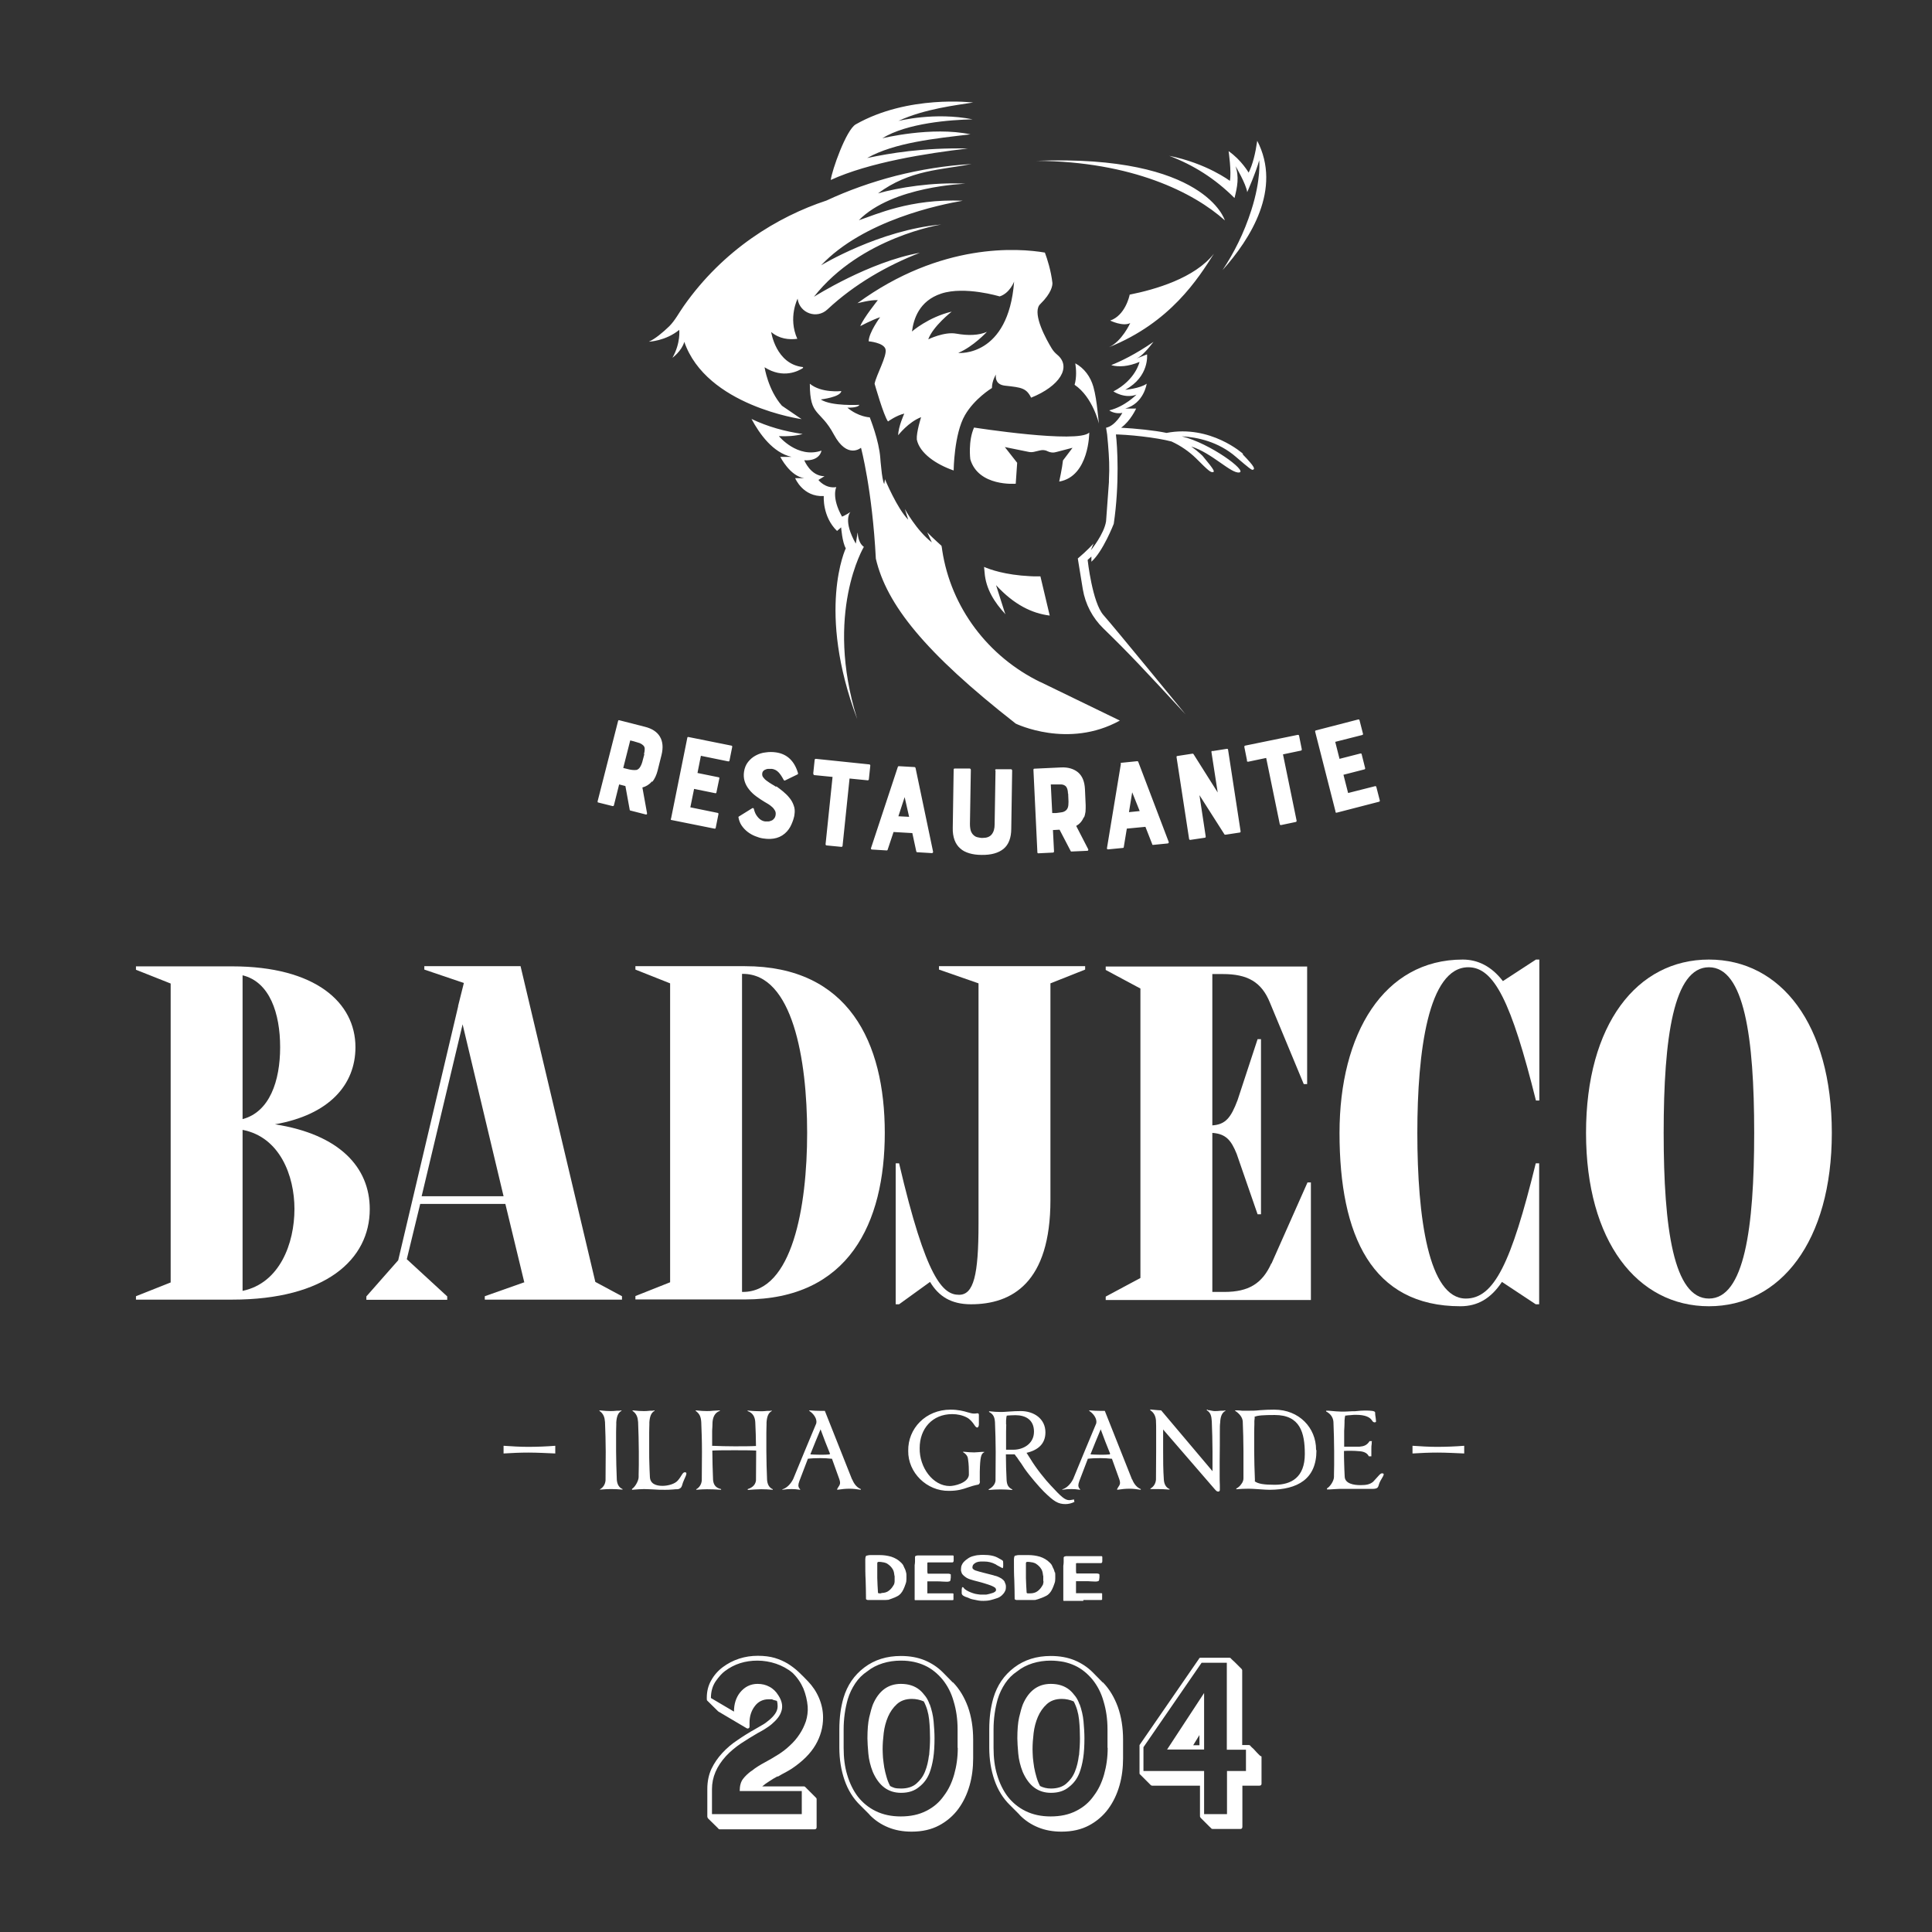 <svg xmlns="http://www.w3.org/2000/svg" xmlns:i="http://ns.adobe.com/AdobeIllustrator/10.0/" viewBox="0 0 1080 1080"><rect x="0" y="0" width="1080" height="1080" fill="#333333" stroke="none"/><defs><style>      .cls-1 {        fill: #fff;      }    </style></defs><g><g id="Layer_1"><g><path class="cls-1" d="M496.1,894.4c.4,0,.7-.2,1.1-.3.4-.1.8-.3,1.4-.5,1.2-.4,2.2-.9,3-1.3.8-.4,1.5-1,2-1.6.5-.6,1-1.3,1.4-2.2.4-.8.8-1.8,1.2-3,.2-.5.3-.9.4-1.4,0-.5.1-.9.1-1.4s0-.6,0-.9c0-.3,0-.6,0-.9,0-.6,0-1.3-.2-1.9-.1-.7-.4-1.3-.6-1.9-.2-.4-.4-.7-.5-1-.1-.3-.3-.6-.4-.9-.1-.3-.3-.6-.5-.8-.2-.3-.5-.6-.8-.9-1.6-1.6-3.4-2.6-5.5-3.3-2.1-.6-4.2-.9-6.4-.9s-.7,0-1,0c-.4,0-.7,0-1,0s-.8,0-1.3,0c-.6,0-1.1,0-1.7,0-.6,0-1.2,0-1.7.2-.5,0-.9.2-1.1.4,0,.2-.1.4-.2.7,0,.3,0,.5-.1.8,0,.3,0,.6,0,.8s0,.5,0,.7c0,3.5,0,7.1.2,10.5.1,3.5.2,7,.2,10.5.2.3.5.4.9.5.4,0,.8,0,1.1,0h3.3c.7,0,1.4,0,2.1,0,.7,0,1.4,0,2.1,0s1.1,0,1.5,0c.4,0,.8,0,1.1-.2ZM492.7,890.7c-.2,0-.4,0-.6,0-.2,0-.4,0-.6,0-.4,0-.6-.1-.7-.4-.2-2.7-.3-5.4-.4-8.2,0-2.8,0-5.5,0-8.2,0-.2,0-.4.2-.6,0-.1.3-.2.5-.2s.2,0,.3,0c0,0,.2,0,.3,0,.6,0,1.2.1,1.7.2.5,0,1.1.2,1.7.4.4.1.7.3,1,.5.6.4,1.1.8,1.5,1.2.4.4.8.8,1.1,1.3.3.4.6.9.8,1.5.2.5.3,1.2.4,1.9,0,.3.1.7.2,1,0,.3,0,.6,0,1,0,.5,0,1.1,0,1.6,0,.5,0,1-.2,1.5,0,.2,0,.3-.1.4-.8,1.5-1.7,2.7-2.9,3.6-1.1.9-2.6,1.3-4.3,1.3Z"></path><path class="cls-1" d="M518.4,874.2c0-.2,0-.3,0-.4,0-.1,0-.2,0-.3.4-.1,1-.2,1.6-.1.6,0,1.2,0,1.7,0,1.6,0,3.1,0,4.7,0,1.5,0,3.1,0,4.7,0s.5,0,.7,0c.2,0,.4,0,.6,0,.2,0,.4-.1.5-.3.1-.1.2-.4.2-.7,0-.3,0-.6,0-.9,0-.3,0-.6,0-.9s0-.4,0-.6c0-.2-.1-.4-.3-.5h-7.8c-.7,0-1.5,0-2.2,0-.7,0-1.5,0-2.2,0-.5,0-1,0-1.5,0-.5,0-1,0-1.5,0-.7,0-1.5,0-2.2,0-.7,0-1.5,0-2.2,0-.2,0-.5,0-.7.1-.3,0-.5.1-.7.2-.2.2-.3.4-.3.5,0,.2,0,.4,0,.6,0,.7,0,1.3,0,2,0,.7-.1,1.3-.2,2,0,.6,0,1.2,0,1.8,0,.6,0,1.2,0,1.8s0,1.2,0,1.8c0,.6,0,1.2,0,1.8v4c0,.4,0,.8,0,1.2,0,.4,0,.8,0,1.2,0,.9,0,1.9,0,2.9,0,1,0,1.9,0,2.8,0,.1,0,.2.2.3,1,0,2,0,3,0,1,0,2,0,3,0,1.7,0,3.3,0,5,0,1.6,0,3.3,0,5,0,.8,0,1.7,0,2.5,0,.8,0,1.7,0,2.5,0,.3,0,.5-.1.5-.4,0-.5,0-1,0-1.5,0-.5,0-1,0-1.5s0-.2-.1-.3c0,0-.2-.1-.3-.1-1,0-1.9,0-2.9,0-1,0-2,0-2.9,0-1.3,0-2.7,0-4,0-1.3,0-2.7,0-4,0,0,0-.1,0-.2,0,0,0-.1,0-.2,0,0-.2,0-.4,0-.6v-.6c0-.2,0-.5,0-.7,0-.2,0-.5,0-.7,0-.5,0-.9,0-1.4,0-.4,0-.9,0-1.4v-.7c0-.3,0-.5,0-.6,0,0,.4,0,.9,0,.5,0,1.2,0,1.8,0,.7,0,1.3,0,1.9,0,.6,0,1,0,1.1,0,.8,0,1.6,0,2.5.1.8,0,1.7.1,2.5.1s1,0,1.6-.2c.3,0,.5-.3.6-.6,0-.5.2-1,.2-1.5,0-.5,0-1,0-1.5s-.1-.4-.4-.5c-.3-.1-.6-.2-.9-.2-.3,0-.7,0-1,0h-.7c-.8,0-1.5,0-2.3,0-.8,0-1.5,0-2.3,0s-1.7,0-2.5,0c-.8,0-1.7,0-2.5,0s-.2,0-.3,0c-.1-.4-.2-.8-.2-1.2,0-.4,0-.8,0-1.2s0-.6,0-.9c0-.3,0-.6,0-.9s0-.1,0-.3c0-.1,0-.3,0-.5Z"></path><path class="cls-1" d="M549.7,894.9c1.3,0,2.6-.1,3.9-.4,1.3-.3,2.5-.7,3.7-1.1,0,0,.1,0,.3-.1.6-.2,1.2-.5,1.7-.9.6-.4,1.1-.9,1.5-1.4.5-.5.8-1.1,1.1-1.7.3-.6.4-1.3.4-1.9s0-.4,0-.6c0-.3,0-.5-.1-.8,0-.3-.1-.5-.2-.7,0-.2-.2-.4-.3-.6,0,0,0-.2,0-.3-.1-.3-.4-.6-.6-.9-.3-.3-.6-.6-.9-.8-.3-.3-.7-.5-1.1-.7-.4-.2-.7-.4-1-.5-.2,0-.4-.2-.7-.3-.3-.1-.6-.2-1-.3-.4,0-.7-.2-1-.3-.3,0-.6-.2-.8-.2-1.6-.4-3.1-.8-4.7-1.2-1.6-.4-3.1-.8-4.6-1.3-.3-.1-.7-.3-1.1-.6-.4-.3-.6-.6-.6-1,0-.8.2-1.4.7-1.9.5-.5,1-.8,1.7-1.1.7-.2,1.4-.4,2.2-.4.8,0,1.5,0,2,0,2.2,0,4.3.5,6.2,1.5.1,0,.4.2.8.5.4.2.9.5,1.3.7.5.3.9.5,1.3.7.4.2.6.3.6.3.1,0,.2,0,.3-.3,0-.2,0-.4.1-.6,0-.2,0-.5,0-.7,0-.2,0-.4,0-.5,0-.6,0-1.3-.1-1.9-.3-.3-.7-.6-1.1-.8-.4-.2-.8-.4-1.1-.6-1.3-.8-2.6-1.3-4.1-1.6-1.5-.3-3-.4-4.4-.4-.5,0-.9,0-1.3,0-.4,0-.9,0-1.3.1-1.2,0-2.4.3-3.5.6s-2.2.8-3.2,1.6c-.6.4-1.1.8-1.5,1.2-.4.4-.8.8-1.1,1.3-.3.5-.5,1-.7,1.5-.1.6-.2,1.2-.2,1.9s0,.8.2,1.3c.1.5.3.9.5,1.2.3.4.7.8,1.2,1.2.5.4.9.7,1.4,1,.6.3,1.2.6,1.9.8.7.2,1.3.4,2,.6.7.2,1.6.4,2.7.7,1.1.3,2.3.6,3.5,1,1.2.4,2.3.7,3.3,1.1,1,.4,1.8.8,2.3,1.2.2.1.3.3.4.5.1.2.2.4.2.7,0,.5-.2.8-.6,1.1-.4.3-.9.6-1.4.7-.6.2-1.1.3-1.7.5-.6.1-1,.2-1.3.3-.1,0-.3,0-.4.1-.1,0-.3,0-.4,0-.3,0-.7,0-1,0-.3,0-.7,0-1,0-.8,0-1.6,0-2.5-.2-.9-.1-1.7-.3-2.6-.6-.9-.3-1.7-.6-2.5-1-.8-.4-1.5-.8-2.1-1.3,0,0-.2-.1-.3-.3-.1-.1-.2-.2-.3-.4-.1-.1-.2-.2-.3-.3-.1,0-.2-.1-.3-.1s0,0,0,0c0,0,0,0,0,0l-.3.2c0,.4-.2.8-.2,1.1,0,.4,0,.8,0,1.2s0,.7,0,1c0,.3.2.6.4.9.3.3.7.6,1.2.8.4.2.9.4,1.3.5.6.2,1.1.4,1.7.7.5.2,1.1.4,1.7.5,1,.2,2,.4,3,.6,1,.2,2,.2,3.1.2Z"></path><path class="cls-1" d="M589.6,879c-.1-.7-.4-1.3-.6-1.9-.2-.4-.4-.7-.5-1-.1-.3-.3-.6-.4-.9-.1-.3-.3-.6-.5-.8-.2-.3-.5-.6-.8-.9-1.6-1.6-3.4-2.6-5.5-3.3-2.1-.6-4.2-.9-6.4-.9s-.7,0-1,0c-.4,0-.7,0-1,0s-.8,0-1.3,0c-.6,0-1.1,0-1.7,0-.6,0-1.2,0-1.7.2-.5,0-.9.2-1.1.4,0,.2-.1.4-.2.7,0,.3,0,.5-.1.8,0,.3,0,.6,0,.8v.7c0,3.5,0,7.1.2,10.5.1,3.5.2,7,.2,10.5.2.3.5.4.9.5.4,0,.8,0,1.1,0h3.3c.7,0,1.4,0,2.1,0,.7,0,1.4,0,2.1,0s1.1,0,1.5,0c.4,0,.8,0,1.1-.2.4,0,.7-.2,1.1-.3.4-.1.8-.3,1.4-.5,1.2-.4,2.2-.9,3-1.3.8-.4,1.5-1,2-1.6.5-.6,1-1.3,1.4-2.2.4-.8.8-1.8,1.2-3,.2-.5.3-.9.4-1.4,0-.5.1-.9.1-1.4s0-.6,0-.9c0-.3,0-.6,0-.9,0-.6,0-1.3-.2-1.9ZM583.3,883.9c0,.5,0,1-.2,1.5,0,.2,0,.3-.1.4-.8,1.5-1.7,2.7-2.9,3.6-1.1.9-2.6,1.3-4.3,1.3s-.4,0-.6,0c-.2,0-.4,0-.6,0-.4,0-.6-.1-.7-.4-.2-2.7-.3-5.4-.4-8.2,0-2.8,0-5.5,0-8.2,0-.2,0-.4.2-.6,0-.1.3-.2.5-.2s.2,0,.3,0c0,0,.2,0,.3,0,.6,0,1.2.1,1.7.2.5,0,1.1.2,1.7.4.4.1.7.3,1,.5.6.4,1.1.8,1.5,1.2.4.4.8.8,1.1,1.3.3.4.6.9.8,1.5.2.5.3,1.2.4,1.9,0,.3.1.7.2,1,0,.3,0,.6,0,1,0,.5,0,1.1,0,1.6Z"></path><path class="cls-1" d="M605.6,894.4c1.6,0,3.3,0,5,0s1.7,0,2.5,0c.8,0,1.7,0,2.5,0,.3,0,.5-.1.5-.4,0-.5,0-1,0-1.5,0-.5,0-1,0-1.5s0-.2-.1-.3c0,0-.2-.1-.3-.1-1,0-1.9,0-2.9,0-1,0-2,0-2.9,0-1.3,0-2.7,0-4,0-1.3,0-2.7,0-4,0,0,0-.1,0-.2,0,0,0-.1,0-.2,0,0-.2,0-.4,0-.6v-.6c0-.2,0-.5,0-.7,0-.2,0-.5,0-.7,0-.5,0-.9,0-1.4,0-.4,0-.9,0-1.4v-.7c0-.3,0-.5,0-.6,0,0,.4,0,.9,0,.5,0,1.2,0,1.8,0,.7,0,1.3,0,1.9,0,.6,0,1,0,1.1,0,.8,0,1.6,0,2.5.1.8,0,1.7.1,2.5.1s1,0,1.6-.2c.3,0,.5-.3.6-.6,0-.5.2-1,.2-1.5,0-.5,0-1,0-1.5,0-.2-.1-.4-.4-.5-.3-.1-.6-.2-.9-.2-.3,0-.7,0-1,0h-.7c-.8,0-1.5,0-2.3,0-.8,0-1.5,0-2.3,0-.8,0-1.7,0-2.5,0-.8,0-1.7,0-2.5,0s-.2,0-.3,0c-.1-.4-.2-.8-.2-1.2,0-.4,0-.8,0-1.2,0-.3,0-.6,0-.9,0-.3,0-.6,0-.9s0-.1,0-.3c0-.1,0-.3,0-.5,0-.2,0-.3,0-.4,0-.1,0-.2,0-.3.4-.1,1-.2,1.6-.1.6,0,1.2,0,1.7,0,1.6,0,3.1,0,4.7,0,1.5,0,3.1,0,4.7,0s.5,0,.7,0c.2,0,.4,0,.6,0,.2,0,.4-.1.5-.3.1-.1.2-.4.2-.7,0-.3,0-.6,0-.9,0-.3,0-.6,0-.9s0-.4,0-.6c0-.2-.1-.4-.3-.5h-7.8c-.7,0-1.5,0-2.2,0-.7,0-1.5,0-2.2,0-.5,0-1,0-1.5,0-.5,0-1,0-1.5,0-.7,0-1.5,0-2.2,0-.7,0-1.5,0-2.2,0s-.5,0-.7.1c-.3,0-.5.1-.7.2-.2.2-.3.4-.3.5,0,.2,0,.4,0,.6,0,.7,0,1.3,0,2,0,.7-.1,1.3-.2,2,0,.6,0,1.2,0,1.8,0,.6,0,1.2,0,1.8,0,.6,0,1.2,0,1.8,0,.6,0,1.2,0,1.8v4c0,.4,0,.8,0,1.2,0,.4,0,.8,0,1.2,0,.9,0,1.9,0,2.9,0,1,0,1.9,0,2.8,0,.1,0,.2.2.3,1,0,2,0,3,0,1,0,2,0,3,0,1.7,0,3.3,0,5,0Z"></path></g><g><path class="cls-1" d="M603.5,952.9c-.6-1.8-1.4-3.4-2.4-4.7-1-1.3-2-2.5-3.2-3.5-2.8-2.3-6.3-3.4-10.5-3.4-7.1,0-12.3,3.8-15.6,11.4-.7,1.8-1.4,4.3-2.1,7.3-.7,3.1-1,7-1,11.8,0,2.1.2,4.9.5,8.4.3,3.5,1.2,7,2.5,10.3,3.4,7.8,8.6,11.7,15.8,11.7,4.2,0,7.5-1.1,10.1-3.3,2.5-1.9,4.5-4.5,5.8-7.8.9-2.4,1.6-5.1,2.1-8.3.5-3.2.7-6.9.7-11.2,0-2.8-.2-5.9-.5-9.3-.3-3.4-1.1-6.6-2.2-9.7ZM603.1,981.3c-.4,3.3-1.1,6.3-2.2,9-1.1,2.8-2.8,5-4.9,6.8-2.1,1.8-5,2.7-8.5,2.7-2.3,0-4.3-.5-6.1-1.4-.8-1.5-1.5-3.2-2-5-.5-1.8-1-3.6-1.3-5.4-.3-1.8-.5-3.6-.7-5.4-.1-1.8-.2-3.4-.2-4.8,0-2.7.2-5.7.6-9,.4-3.3,1.2-6.3,2.4-9.1,1.2-2.8,2.9-5.2,5-7.1,2.1-1.9,4.9-2.9,8.3-2.9,2.4,0,4.6.5,6.7,1.4,1.6,3,2.6,6.4,3,10.2.4,3.8.5,7.3.5,10.5,0,3-.2,6.1-.5,9.4Z"></path><path class="cls-1" d="M704.8,981.8c-.3-.2-.7-.6-1.3-1.2-.6-.6-1.2-1.2-1.8-1.9-.6-.7-1.2-1.3-1.8-1.8-.6-.5-.9-.9-1-1.1-.2-.2-.5-.3-.8-.3h-3.7s0-41.8,0-41.8c0,0,0-.3-.3-.7-.2-.2-.6-.6-1.2-1.2-.6-.6-1.2-1.2-1.9-1.9-.7-.7-1.3-1.3-1.9-1.8-.6-.5-.9-.9-1-1-.2-.3-.5-.4-.8-.4h-16.2c-.5,0-.7.2-.8.5l-33.3,48.3c0,0,0,.2,0,.2,0,0,0,.2,0,.3v15.1c0,.4,0,.6.3.8l6,6c.2.2.5.3.8.3h26.7s0,17,0,17c0,.2,0,.3.1.5,0,.1.2.3.3.5.4.4.9.9,1.5,1.5.6.6,1.2,1.2,1.8,1.8.6.6,1.1,1.1,1.6,1.6.5.5.8.8,1,.9,0,.3.4.4.8.4h15.5c.7,0,1.1-.4,1.1-1.2v-23s9.5,0,9.5,0c.8,0,1.2-.4,1.2-1.1v-14.8c0-.3,0-.5-.3-.7ZM696.6,990h-10.7s0,24.1,0,24.1h-12.8s0-24.1,0-24.1h-33.9s0-13.3,0-13.3l32.5-47.2h14.1s0,48.6,0,48.6h10.7s0,12,0,12Z"></path><path class="cls-1" d="M532.7,940.6l-5.7-5.8c-2.9-2.9-6.3-5.1-10.1-6.7-3.9-1.6-8.3-2.4-13.3-2.4-7.9,0-14.7,2.1-20.4,6.4-5.7,4.3-9.6,10-11.7,17.1-1.5,5.2-2.3,11-2.3,17.5v10.3c0,6.5,1,12.6,2.9,18.1,1.9,5.5,4.8,10.2,8.7,14,.4.4.9.9,1.5,1.5.6.6,1.2,1.2,1.8,1.8.6.6,1.1,1.1,1.6,1.6.5.5.7.8.8.9,2.8,2.8,6.1,5,10,6.6,3.9,1.6,8.2,2.4,13.1,2.4,6,0,11.1-1.2,15.4-3.5,4.3-2.3,7.9-5.4,10.7-9.2,2.8-3.8,4.9-8.2,6.3-13.1,1.4-4.9,2-10,2-15.2v-10.5c0-6.7-1-12.8-2.9-18.2-2-5.4-4.7-10-8.4-13.8ZM535.4,977.1c0,5.3-.7,10.2-2,14.8-1.3,4.6-3.2,8.6-5.8,12-2.5,3.6-5.8,6.4-9.8,8.4-4.1,2.1-8.8,3.1-14.3,3.1-5.3,0-9.9-1-14-3-3.9-1.9-7.2-4.6-9.9-8-2.6-3.4-4.6-7.5-6-12.2-1.4-4.6-2-9.7-2-15.1v-10.3c0-3,.2-5.9.6-8.8.4-2.9,1-5.6,1.7-8.1,1-3.3,2.4-6.2,4.2-8.9,1.8-2.7,4-4.9,6.7-6.7,2.5-2,5.4-3.5,8.6-4.5,3.2-1,6.6-1.5,10.1-1.5s5.1.3,7.3.7c2.3.5,4.4,1.2,6.3,2.1,3.7,1.7,7,4.4,9.9,7.9,2.7,3.4,4.8,7.4,6.1,12.1,1.4,4.6,2.2,9.8,2.2,15.6v10.3Z"></path><path class="cls-1" d="M434.9,993.1c1.5-.9,2.9-1.7,4.3-2.4,1.4-.8,2.5-1.4,3.4-2,6.1-4.1,10.5-8.5,13.3-13.3,2.8-4.8,4.2-9.9,4.2-15.3,0-3.8-.8-7.5-2.3-11-1.5-3.5-3.6-6.6-6.1-9.2-1.7-1.8-3.5-3.6-5.3-5.3-1.8-1.7-3.8-3.2-6-4.6-2.2-1.3-4.6-2.4-7.3-3.2-2.7-.8-5.9-1.2-9.5-1.2s-7,.5-10.4,1.6c-3.4,1.1-6.4,2.7-9.1,4.7-2.7,2-4.9,4.5-6.5,7.4-1.7,2.9-2.5,6.2-2.5,9.9,0,.8,0,1.3.3,1.5l6.1,6,15.9,9.4c.4.2.7.2,1.1,0,.4-.2.5-.6.5-1v-2.3c0-3.4,1-6.5,2.9-9,1.9-2.6,4.6-3.9,7.8-3.9s1.6.1,2.4.3c.8.2,1.5.4,2.2.6.3,1,.4,2,.4,3,0,1.5-.5,2.9-1.4,4.2-.9,1.3-2,2.4-3.3,3.5-1.3,1.1-2.6,2.1-4.1,2.9-1.5.9-2.7,1.6-3.8,2.2-3.4,1.9-6.6,3.9-9.8,6.1-3.2,2.1-6,4.5-8.5,7.2-2.5,2.7-4.5,5.6-6.1,8.9-1.5,3.3-2.3,7-2.3,11.2v15.4c0,.4.1.7.4,1.1l5.8,5.7c0,.3.4.4.8.4h52.9c.8,0,1.2-.4,1.2-1.2v-15.8c0-.2-.1-.4-.4-.7l-6-6c-.2-.2-.4-.3-.7-.3h-23.3c1.2-1,2.5-2,4-2.9,1.5-1,3-1.9,4.5-2.7ZM420.1,989.9c-2,1.5-3.6,3-4.8,4.6-1.2,1.6-1.8,3.8-1.8,6.7h34.7s0,12.9,0,12.9h-50.2s0-14,0-14c0-6.6,2.6-12.7,7.8-18.4,2.4-2.6,5.3-5,8.4-7.1,3.2-2.1,6.3-4,9.2-5.7,1.2-.6,2.5-1.4,3.9-2.2,1.4-.9,2.8-1.8,4.1-2.9,1.3-1.1,2.5-2.3,3.5-3.6,1-1.3,1.7-2.7,2.1-4.3.6-2.6,0-5.3-1.9-8.2-1.3-2.1-2.9-3.7-5-4.8-2-1.1-4.2-1.6-6.6-1.6-3.9,0-7.2,1.6-9.8,4.8-2.3,2.9-3.4,6.5-3.4,10.7l-12.9-7.6c0-3.8,1-6.9,2.7-9.4,1.7-2.4,3.4-4.4,5.2-5.7,5.2-3.9,11.2-5.8,18.1-5.8s14.2,2.3,19.6,6.8c2.7,2.6,4.7,5.6,6.1,8.8,1.3,3.2,2.1,6.6,2.4,10,.2,2.9-.2,5.7-1,8.3-.9,2.6-2.1,5.1-3.6,7.3-1.5,2.3-3.3,4.4-5.4,6.3-2,1.9-4.1,3.5-6.3,4.9-2.5,1.6-5.1,3.1-7.7,4.5-2.6,1.4-5.1,2.9-7.4,4.8Z"></path><path class="cls-1" d="M673.1,978v-31.6s-20.7,31.6-20.7,31.6h20.7ZM670.5,975.6h-3.5s3.5-5.7,3.5-5.7v5.7Z"></path><path class="cls-1" d="M519.7,952.9c-.6-1.8-1.4-3.4-2.4-4.7-1-1.3-2-2.5-3.2-3.5-2.8-2.3-6.3-3.4-10.5-3.4-7.1,0-12.3,3.8-15.6,11.4-.7,1.8-1.4,4.3-2.1,7.3-.7,3.1-1,7-1,11.8,0,2.1.2,4.9.5,8.4.3,3.5,1.2,7,2.5,10.3,3.4,7.8,8.6,11.7,15.8,11.7,4.2,0,7.5-1.1,10.1-3.3,2.5-1.9,4.5-4.5,5.8-7.8.9-2.4,1.6-5.1,2.1-8.3.5-3.2.7-6.9.7-11.2,0-2.8-.2-5.9-.5-9.3-.3-3.4-1.1-6.6-2.2-9.7ZM519.3,981.3c-.4,3.3-1.1,6.3-2.2,9-1.1,2.8-2.8,5-4.9,6.8-2.1,1.8-5,2.7-8.5,2.7s-4.3-.5-6.1-1.4c-.8-1.5-1.5-3.2-2-5-.5-1.8-1-3.6-1.3-5.4-.3-1.8-.5-3.6-.7-5.4-.1-1.8-.2-3.4-.2-4.8,0-2.7.2-5.7.6-9,.4-3.3,1.2-6.3,2.4-9.1,1.2-2.8,2.9-5.2,5-7.1,2.1-1.9,4.9-2.9,8.3-2.9,2.4,0,4.6.5,6.7,1.4,1.6,3,2.6,6.4,3,10.2.4,3.8.5,7.3.5,10.5,0,3-.2,6.1-.5,9.4Z"></path><path class="cls-1" d="M616.5,940.6l-5.7-5.8c-2.9-2.9-6.3-5.1-10.1-6.7-3.9-1.6-8.3-2.4-13.3-2.4-7.9,0-14.7,2.1-20.4,6.4-5.7,4.3-9.6,10-11.7,17.1-1.5,5.2-2.3,11-2.3,17.5v10.3c0,6.5,1,12.6,2.9,18.1,1.9,5.5,4.8,10.2,8.7,14,.4.4.9.9,1.5,1.5.6.6,1.2,1.2,1.8,1.8.6.6,1.1,1.1,1.6,1.6.5.5.7.8.8.9,2.8,2.8,6.1,5,10,6.6,3.9,1.6,8.2,2.4,13.1,2.4,6,0,11.1-1.2,15.4-3.5,4.3-2.3,7.9-5.4,10.7-9.2,2.8-3.8,4.9-8.2,6.3-13.1,1.4-4.9,2-10,2-15.2v-10.5c0-6.7-1-12.8-2.9-18.2-2-5.4-4.7-10-8.4-13.8ZM619.2,977.1c0,5.3-.7,10.2-2,14.8-1.3,4.6-3.2,8.6-5.8,12-2.5,3.6-5.8,6.4-9.8,8.4-4.1,2.1-8.8,3.1-14.3,3.1-5.3,0-9.9-1-14-3-3.9-1.9-7.2-4.6-9.9-8-2.6-3.4-4.6-7.5-6-12.2-1.4-4.6-2-9.7-2-15.1v-10.3c0-3,.2-5.9.6-8.8.4-2.9,1-5.6,1.7-8.1,1-3.3,2.4-6.2,4.2-8.9,1.8-2.7,4-4.9,6.7-6.7,2.5-2,5.4-3.5,8.6-4.5,3.2-1,6.6-1.5,10.1-1.5,2.6,0,5.1.3,7.3.7,2.3.5,4.4,1.2,6.3,2.1,3.7,1.7,7,4.4,9.9,7.9,2.7,3.4,4.8,7.4,6.1,12.1,1.4,4.6,2.2,9.8,2.2,15.6v10.3Z"></path></g><path class="cls-1" d="M335.4,832.8v-.3c1.7-.9,2.9-2.7,3.1-4.9,0-3.6.1-9.5.1-16.1,0-5.5-.2-11.3-.4-16.6-.2-2.6-.8-4.6-3.1-6.2v-.3c2.7.3,4.8.4,6.2.4.8,0,2,0,3.6-.2.4,0,.7,0,1,0s.7,0,1.5-.2v.3c-2,1-2.7,3.4-2.9,6.4,0,.4,0,.8,0,1.2,0,1.1-.1,2.3-.1,4.4,0,1.6,0,5.2,0,10.6,0,4.9.2,10.2.4,15.9.2,2.4,1.1,4.3,3.2,5.2v.3c-2.3-.2-4.8-.3-6.5-.3-1.6,0-3.7.1-6,.3ZM353.3,832.8v-.5c1.6-.9,3.7-4.5,3.7-6.6v-1.3c0-2.1.1-4,.1-5.4v-7.5c0-5.5-.2-11.3-.4-16.6-.2-2.6-.8-4.6-3.1-6.2v-.3c2.7.3,4.8.4,6.2.4.8,0,2,0,3.6-.2.4,0,.7,0,1,0s.7,0,1.5-.2v.3c-2,1-2.7,3.4-2.9,6.4,0,.4,0,.8,0,1.2,0,1.1-.1,2.3-.1,4.4,0,1.6,0,5.2,0,10.6,0,2.5,0,4.8.1,6.9,0,2,.2,4.7.3,7.5.2,3.8,3.5,4.9,7,4.9,2.7,0,6.1-.8,8-2.4.9-.8,1.7-1.9,2.8-3.7.6-1,1.1-1.5,1.7-1.5s.9.2.9.7c0,.6-.5,1.9-1.2,3.3-.6,1.3-1,2.5-1.2,3.3-.3,1.2-1.2,2.1-2.7,2.2h-.5c-.4,0-.8,0-1.5.1-2.2.2-3.8.2-4.8.2-2.4,0-4.2,0-6.5-.2h0c-2.2-.1-4-.2-5.4-.2-1.7,0-4.1.2-6.6.4ZM418,832.8v-.4c3-.9,4.4-2.8,4.6-4.9,0-3.6.1-9.5.1-16.1v-.5s.5,0,.5,0c-3.8-.2-7.8-.2-12.5-.2-4.9,0-9.1,0-13,.2h.5s0,.4,0,.4c0,4.9.2,10.2.4,15.9.2,2.3,1.1,4.5,4.5,5.2v.4c-2.2-.2-6.2-.3-7.9-.3-1.6,0-3.7.1-6,.3v-.3c1.7-.9,2.9-2.7,3.1-4.9,0-3.6.1-9.5.1-16.1s-.2-11.3-.4-16.6c-.2-2.8-.8-4.5-3.1-6.2v-.3c2.7.3,4.8.4,6.2.4.8,0,2.3,0,3.7-.2,1.2,0,2.8-.2,3.6-.2v.3c-2.9,1-3.9,3.6-4.1,6.4,0,1.3-.1,3.1-.2,4.6,0,1.6,0,4.5,0,8.5h-.5c4.8.2,9.1.3,13,.3,4.7,0,8.8,0,12.5-.2h-.5c0-4.2-.2-8.7-.4-13.4-.2-2.8-1.3-5.1-4.3-6.1v-.3c2.7.3,6,.4,7.4.4.8,0,2,0,3.6-.2.4,0,.7,0,1,0,.4,0,.7,0,1.5-.2v.3c-2,1-2.7,3.4-2.9,6.4,0,.4,0,.8,0,1.2,0,1.1-.1,2.3-.1,4.4,0,1.6,0,5.2,0,10.6s.2,10.2.4,15.9c.2,2.4,1.1,4.3,3.2,5.2v.3c-2.3-.2-4.8-.3-6.5-.3-1.7,0-5.2.2-7.5.4ZM476.4,827c1.1,2.8,2.8,4.6,4.8,5.4v.4c-2.4-.4-4.5-.6-6.4-.6-2,0-4.2.2-6.8.6v-.4c0-.1.3-.6.8-1.4.6-.8.8-1.5.8-2,0-.8-.2-1.5-.4-2.1-1.4-3.8-2.7-7.6-4.1-11.4h.4c-2.7-.3-5-.4-7-.4-2.6,0-5,.1-7.3.4h.4c-1.5,4.1-3.2,8.2-4.7,12.3-.4,1.1-.6,1.9-.6,2.5,0,.8.3,1.6,1,2.2v.3c-1.9-.3-3.5-.4-4.8-.4-1.6,0-3.4.1-5.3.4l.3-.3c2.5-.8,4.6-3.1,5.9-5.7,4.2-10.4,8.6-20.7,12.9-31.1,0-.3.1-.6.1-.9,0-2.2-1.7-4.6-4-6.1v-.3c1.9.2,4.8.3,6.8.3h1.9s15.2,38.3,15.2,38.3ZM464,812.7h0c-2-4.9-3.5-8.8-5.3-13.7-1.9,4.6-3.8,9.1-5.6,13.7h0s0,.3,0,.3h-.5c1.9.1,3.9.2,5.8.2,2,0,4,0,5.9-.2h-.5s0-.3,0-.3ZM547.8,828.1c0,.6-.2,1.6-1,1.8-2.1.4-4.1,1-5.8,1.6-2.8,1-5.7,1.9-10.5,1.9-12.4.2-23-10.2-22.8-22.4-.2-12.4,9.7-23,23.7-23,4.2,0,7.3.8,9.6,1.5,1.3.4,2.6.7,3.4.7.4,0,1,0,1.4-.1h0c.9-.2,1.4,0,1.4.8,0,.5,0,.9,0,1.2s0,1,0,1.6c0,.2,0,.5,0,.7,0,.8,0,1.5,0,1.9,0,.6-.3,1.7-.9,1.7-.5,0-1-.5-1.4-1.1-1.3-2-2.7-3.6-4.4-4.5h0c-2.5-1.3-5.3-1.9-8.2-1.9-11.1,0-18.2,8.1-18.2,19-.2,10.8,7.4,21.2,16.8,21.2,2.7,0,10.1-1.7,10.7-6.1,0-.4,0-1.2,0-1.7,0-2.3-.1-4-.2-5-.2-1.6-.3-3-.6-3.6-.4-.9-1.2-1.8-2.4-2.5v-.3c2.7.3,4.8.4,6.2.4.8,0,2.9-.2,4.4-.3.2,0,1.1,0,1.2,0v.2c-1.8.8-2.3,2.7-2.5,10.9v5.5ZM568.2,814.4c-.4-.5-.6-1-1-1.4h-4.9c0,4.6.2,10.7.4,14.4.2,2.9,1.1,4.2,3.2,5.2v.3c-2.3-.2-4.8-.3-6.5-.3s-4.7.1-6.7.3v-.4c2.1-1,3.6-2.8,3.8-4.8,0-3.6.1-9.5.1-16.1,0-5.5-.2-11.3-.4-16.6-.2-2.7-.8-4.4-3.3-5.7v-.4c2.5.3,4.7.4,6.4.4.8,0,2.4,0,4.3-.2,2.5-.2,5.3-.3,7-.3,7.4,0,13.8,4.3,13.8,11.9,0,6.4-4.1,10-10.8,11.5h.3c.7,1.1,1.4,2.2,2.1,3.3,3.1,5.2,8.5,11.9,11.4,14.9,5.9,6.4,7.9,8.2,10.4,8.2.4,0,1.3-.2,2.6-.4,0,.7.1,1.2.3,1.3-1.3.8-3.5,1.3-5,1.3-4.2,0-6.5-1.4-12.2-7-2.5-2.5-7.8-8.6-10.8-12.9-1.2-1.9-2.4-3.7-3.2-4.7-.3-.4-.6-1-1.2-1.8ZM562.5,796.3c0,1.1-.1,2.2-.1,4.1v10h4.2c5.1,0,11.4-3.1,11.4-10.1,0-6.6-4.6-9.2-10.4-9.2-.7,0-4,.1-5.2.3h.4c-.2.4-.3,1.3-.4,2.7,0,.6,0,1,0,1.1,0,.4,0,.7,0,1.1ZM632.9,827c1.1,2.8,2.8,4.6,4.8,5.4v.4c-2.4-.4-4.5-.6-6.4-.6-2,0-4.2.2-6.8.6v-.4c0-.1.3-.6.8-1.4.6-.8.8-1.5.8-2,0-.8-.2-1.5-.4-2.1-1.4-3.8-2.7-7.6-4.1-11.4h.4c-2.7-.3-5-.4-7-.4-2.6,0-5,.1-7.3.4h.4c-1.5,4.1-3.2,8.2-4.7,12.3-.4,1.1-.6,1.9-.6,2.5,0,.8.3,1.6,1,2.2v.3c-1.9-.3-3.5-.4-4.8-.4-1.6,0-3.4.1-5.3.4l.3-.3c2.5-.8,4.6-3.1,5.9-5.7,4.2-10.4,8.6-20.7,12.9-31.1,0-.3.1-.6.1-.9,0-2.2-1.7-4.6-4-6.1v-.3c1.9.2,4.8.3,6.8.3h1.9s15.2,38.3,15.2,38.3ZM620.6,812.7h0c-2-4.9-3.5-8.8-5.3-13.7-1.9,4.6-3.8,9.1-5.6,13.7h0s0,.3,0,.3h-.5c1.9.1,3.9.2,5.8.2,2,0,4,0,5.9-.2h-.5s0-.3,0-.3ZM675.3,788.3c.2,0,.4,0,.5,0,.4,0,.6.1,1.1.2,1,.2,1.6.3,2,.3.8,0,2,0,3.6-.2.4,0,.7,0,1,0,.4,0,.7,0,1.5-.2v.3c-2,1-2.8,3.4-2.9,6.4-.2,1.5-.2,2.8-.2,5.6,0,2.4,0,11.2-.1,16.4,0,2.6,0,5.6,0,7.1,0,2.5,0,4.6.1,6.1,0,.4,0,.6,0,.9,0,.8,0,1.4,0,1.6,0,.7-.3,1-1,1s-1.2-.6-2-1.5c-9.3-10.8-19.3-22.3-28.7-33.2,0,1.4,0,3.1,0,4.9,0,.9,0,2.2,0,7.3,0,4.9,0,10.2.4,15.9.2,2.4,1.1,4.3,3.2,5.2v.3c-2.3-.2-4.8-.3-6.5-.3s-1.4,0-2,0c-.2,0-.2,0-.6,0-.2,0-.4,0-.6,0s-.8,0-1,0v-.3c1.7-.9,2.9-2.7,3.1-4.9,0-3.6.1-9.5.1-16.1,0-.9,0-2.7,0-5.4,0-2.3,0-4.2,0-5.7,0-2.2,0-4-.1-5.5v-.4c-.2-2.4-1-4.3-3.2-5.8v-.4c.5,0,1.6.2,2.1.2,1.4.2,2.8.2,4,.3l28.7,34c0-2.7,0-6.4,0-11.3,0-5.5-.2-11.3-.4-16.6-.2-2.8-.5-4.7-2.8-6.2v-.3s.5,0,.5,0ZM735.9,810.8c0,16-10.5,21.9-26.1,22-1.2,0-3.2-.1-5.9-.3-2.7-.2-4.7-.3-5.9-.3-1.9,0-4.9.1-6.9.3v-.4c1-.5,2-1.3,2.8-2.5.8-1,1.2-2.1,1.2-3.2v-3c0-3.6,0-7.6,0-12.3,0-5.5-.2-11.3-.4-16.6-.2-2.1-1.6-4.1-4.3-5.9v-.2c.4,0,1.2,0,1.5,0,.7,0,1.6.1,2.5.2.3,0,.6,0,.8,0,1,0,1.9,0,2.5,0,2.5,0,3.9,0,6.7-.3,2.9-.2,4.9-.3,7.9-.3,14,0,23.4,10.2,23.4,22.4ZM701.1,792.2h.3c0,.5-.1,1.2-.2,2.1,0,.4,0,.6,0,.7,0,.4,0,.8,0,1.2,0,1.1-.1,2.3-.1,4.4,0,1.6,0,5.2,0,10.6s.2,10.2.4,15.9c0,.3,0,.5,0,.6,0,0,0,.1,0,.3h-.2c2,1.5,5.3,2,11.3,2,9.2,0,16.8-4.1,16.8-17.2,0-11.9-2.6-21.8-16.8-21.8-6,0-10,.2-11.4,1.1ZM748.6,832.3c-1.3,0-2.9.2-5.2.3-.2,0-.4,0-.6,0h-1c0,0,0-.6,0-.6,1.7-.9,3.9-4.2,3.9-6.4v-1.3c0-2.1.1-4,.1-5.4v-7.5c0-5.5-.2-11.3-.4-16.6-.2-2.3-1.4-4.4-4.1-5.8v-.4c-.1,0,.8,0,.8,0,.2,0,.5,0,.7,0,3,.3,5.8.5,7.1.5,1.1,0,3,0,5.9-.2h1.5c2.5-.3,4.6-.4,5.7-.4,3.4,0,5.7.2,5.7,1.1,0,.8.1,1.8.3,2.9.1.9.2,1.6.2,2.1,0,.3-.3.5-.8.5s-.9-.3-1.2-.7l-.2-.3h0c0,0-.1-.2-.2-.2,0-.2-.1-.2-.1-.2h0c-1.1-1.5-3.6-2.8-8.7-2.8-.6,0-1.8,0-3.3.2-.8,0-1.5.1-2.1.2-.4,0-.6,0-.9,0h.3c-.2.6-.3,1.5-.4,2.8,0,.4,0,.6,0,1,0,1.4-.1,3-.2,4.8,0,1.8,0,4.6,0,8.8.8,0,1.7,0,3.1,0,.6,0,1.4,0,1.8,0,.6,0,1,0,1.6,0,.6,0,1.2,0,2.1,0,2.3-.2,4.1-.7,5.6-3.1h1.3c0,.3-.1.5-.1.7,0,.3,0,.5,0,.7-.2,1.1-.2,1.9-.2,3v2c0,.3,0,.6,0,1.1,0,.3,0,.6,0,1h-1.4c-1-2.1-3.2-2.8-5.8-2.9-1.1-.1-2.4-.2-4.2-.2s-2.6,0-4.1.1h.2c0,2.5,0,4.8.1,6.9,0,2,.2,4.7.3,7.5.2,3.9,5.1,4.7,8.8,4.7,3,0,5.2-.3,7.1-1.9.6-.6,1.6-1.7,3-3.3.8-.9,1.4-1.4,1.9-1.4.7,0,1,.2,1,.5,0,.6-.4,1.3-1.3,2.8-.8,1.3-1.3,2.5-1.5,3.4-.4,1.3-.8,2-3.7,2h-8c-2.3,0-4.2,0-5.9,0h-4.8ZM281.5,808.2c4.3.3,9.4.6,13.6.6,4.8,0,10.4-.2,15.3-.6v4.3c-4.8-.2-10.2-.5-14.9-.5-4.4,0-9.4.2-14,.5v-4.3ZM789.6,808.2c4.3.3,9.4.6,13.6.6,4.8,0,10.4-.2,15.3-.6v4.3c-4.8-.2-10.2-.5-14.9-.5-4.4,0-9.4.2-14,.5v-4.3ZM364.5,436.8c-1.6,1.8-3.4,2.9-5.4,3.4l2.6,14.4c0,.3,0,.5-.2.6-.1.1-.3.2-.5.1l-8.6-2.2c-.2,0-.4-.2-.4-.5l-2.4-13.2-3.5-.9-2.9,11.6c-.1.4-.4.6-.8.5l-8-2c-.3,0-.4-.3-.3-.8l11.4-44.7c.1-.4.3-.6.6-.5l14.5,3.7c3.9,1,6.7,2.8,8.3,5.5,1.6,2.7,1.9,6.1.9,10.2l-2.2,8.8c-.3,1.2-.7,2.3-1.2,3.4-.5,1.1-1.1,2-1.7,2.8ZM360,421.6c.3-1.2.4-2.2.4-3,0-.8-.3-1.4-.8-1.9-.5-.5-1.1-.9-2-1.3-.9-.3-2-.6-3.3-1l-2-.5-3.9,15.4,2,.5c1.1.3,2.1.5,3,.6.9.1,1.7.1,2.4,0,.7-.2,1.3-.6,1.8-1.3.5-.7,1-1.7,1.4-3l1.2-4.5ZM375.1,457.7l9.1-45.2c0-.4.3-.6.7-.5l23.9,4.8c.4,0,.6.3.5.8l-1.5,7.5c0,.4-.3.6-.8.5l-15.2-3.1-1.9,9.6,11.8,2.4c.4,0,.5.3.4.7l-1.6,7.7c0,.4-.3.6-.7.5l-11.8-2.4-2.1,10.3,15.2,3.1c.4,0,.6.3.5.8l-1.5,7.5c0,.4-.3.6-.8.5l-23.9-4.8c-.4,0-.5-.3-.4-.7ZM433.9,439.5c1.2.9,2.5,1.8,3.8,2.9,1.3,1.1,2.5,2.2,3.6,3.6,1.1,1.3,1.9,2.8,2.4,4.3.6,1.5.7,3.2.4,5.1,0,.5-.2,1.2-.4,1.9-.2.7-.4,1.5-.8,2.4-.3.8-.7,1.7-1.2,2.6-.5.9-1.1,1.7-1.8,2.5-3.2,3.5-7.6,4.8-13.3,3.9-1.5-.2-3-.7-4.5-1.3-1.5-.6-2.9-1.4-4.2-2.4-1.3-1-2.4-2.2-3.3-3.5-.9-1.3-1.5-2.9-1.8-4.6,0-.3,0-.4.3-.5l7.4-4.6c.4-.2.7-.1.9.3,0,.2.1.4.2.7,0,.3.2.6.3,1,.4,1.2,1.1,2.3,2.1,3.4,1,1.1,2.3,1.8,3.7,2,.6,0,1.2,0,1.8,0,.6,0,1.2-.3,1.8-.5s1.1-.7,1.5-1.2c.4-.5.7-1.2.8-2.1.1-.8,0-1.6-.4-2.3-.4-.7-.9-1.4-1.6-2-.7-.6-1.4-1.2-2.1-1.6-.8-.5-1.5-.9-2.2-1.3-1.5-.9-3-1.9-4.5-3-1.5-1.1-2.8-2.3-4-3.8-2.5-3.1-3.4-6.4-2.9-9.9.3-2.2,1.1-4.1,2.3-5.6,1.2-1.5,2.6-2.7,4.3-3.6,1.7-.9,3.5-1.5,5.5-1.7,2-.3,3.9-.3,5.9,0,6.1.9,10.2,4.8,12.2,11.6,0,.4,0,.6-.3.7l-7,3.4c-.3.1-.5,0-.7-.3-1-1.9-2-3.4-3-4.4-1-1-2.2-1.6-3.6-1.8-.4,0-.9,0-1.4,0-.6,0-1.2,0-1.7.2-.6.2-1.1.4-1.5.8-.4.3-.7.8-.8,1.5-.1.8,0,1.6.6,2.3.5.7,1.2,1.4,2.1,2,.8.6,1.7,1.2,2.7,1.8.9.5,1.7,1,2.4,1.5ZM454.6,432.4l.8-7.6c0-.4.3-.6.7-.6l29.8,3.1c.4,0,.6.3.6.7l-.8,7.6c0,.4-.3.6-.7.6l-10.1-1-3.9,37.6c0,.4-.3.6-.7.6l-8.2-.8c-.4,0-.6-.3-.6-.7l3.9-37.6-10.1-1c-.4,0-.6-.3-.6-.7ZM501.9,428.7c.1-.3.3-.4.5-.4l8.9.5c.2,0,.4.2.5.5l9.8,46.8c0,.5-.2.8-.7.8l-8.2-.5c-.3,0-.4-.2-.5-.5l-2.2-10.2-10.5-.6-3.3,9.9c-.1.3-.3.4-.5.4l-8.2-.5c-.5,0-.7-.3-.6-.8l15-45.4ZM508.2,456.6l-2.5-11-3.5,10.7,5.9.3ZM556.3,430.6c0-.4.2-.6.7-.6h8.2c.4.1.6.4.6.8l-.5,32.4c0,5.2-1.5,9-4.3,11.3-2.8,2.3-6.9,3.5-12.3,3.4-2.5,0-4.8-.3-6.8-.9-2-.6-3.7-1.4-5.1-2.7-1.4-1.2-2.5-2.8-3.2-4.7-.7-1.9-1.1-4.3-1-7l.5-32.4c0-.4.2-.6.7-.6h8.3c.4.1.6.4.6.8l-.5,30.2c0,1.6.2,2.9.5,3.9.4,1,.9,1.8,1.5,2.3.6.6,1.3,1,2.1,1.2.8.2,1.5.3,2.2.4h.9c2.2,0,3.9-.6,5-2,1.1-1.4,1.6-3.2,1.6-5.5l.5-30.2ZM605.8,456.9c-.9,2.2-2.4,3.8-4.2,4.8l6.7,13c.1.2.1.4,0,.6,0,.2-.3.3-.5.3l-8.8.4c-.2,0-.4,0-.5-.3l-6.2-11.9-3.7.2.6,11.9c0,.4-.2.7-.6.7l-8.2.4c-.3,0-.5-.2-.5-.6l-2.2-46c0-.4.1-.7.5-.7l14.9-.7c4-.2,7.2.8,9.6,2.8,2.4,2.1,3.6,5.2,3.8,9.4l.4,9c0,1.2,0,2.4-.1,3.6-.2,1.2-.4,2.2-.8,3.1ZM597,443.7c0-1.2-.2-2.2-.5-3-.3-.7-.7-1.3-1.3-1.6-.6-.4-1.4-.6-2.3-.6-.9,0-2.1,0-3.4,0h-2.1c0,.1.8,16,.8,16h2.1c1.1-.2,2.2-.2,3-.4.9-.1,1.6-.4,2.2-.8.6-.4,1.1-1,1.4-1.8.3-.8.4-1.9.4-3.3l-.2-4.7ZM626.4,426.9c0-.3.2-.5.5-.5l8.9-.9c.2,0,.4.1.5.4l17,44.7c.1.5,0,.8-.6.9l-8.1.8c-.3,0-.5,0-.5-.4l-3.8-9.7-10.4,1-1.7,10.3c0,.3-.2.5-.5.5l-8.2.8c-.5,0-.8-.2-.7-.7l7.8-47.2ZM637.1,453.4l-4.2-10.5-1.8,11.1,5.9-.6ZM677.6,419.9l8.2-1.3c.4,0,.7.1.7.5l7,45.6c0,.4-.1.7-.5.7l-7.9,1.2c-.3,0-.6,0-.7-.3l-13.9-21.8,3.5,23.1c0,.4-.1.7-.5.7l-8.1,1.2c-.4,0-.6-.1-.7-.6l-7-45.6c0-.4,0-.7.5-.7l8.4-1.3c.2,0,.4,0,.6.3l13.5,21.4-3.5-22.6c0-.4.1-.7.5-.7ZM697.1,425.1l-1.5-7.5c0-.4,0-.7.5-.8l29.3-6c.4,0,.7,0,.8.5l1.5,7.5c0,.4,0,.7-.5.8l-10,2.1,7.6,37c0,.4,0,.7-.5.8l-8.1,1.7c-.4,0-.7,0-.8-.5l-7.6-37-10,2.1c-.4,0-.7,0-.8-.5ZM746.6,453.8l-11.4-44.7c-.1-.4,0-.7.4-.8l23.6-6.1c.4-.1.7,0,.8.5l1.9,7.4c.1.4,0,.7-.5.8l-15,3.8,2.4,9.5,11.7-3c.4,0,.6,0,.7.5l1.9,7.6c.1.4,0,.7-.4.8l-11.7,3,2.6,10.2,15-3.8c.4-.1.7,0,.8.5l1.9,7.4c.1.4,0,.7-.5.8l-23.6,6.1c-.4,0-.6,0-.7-.5Z"></path><g><path class="cls-1" d="M153.7,628.5c30.3-5.3,45-22.1,45-43.1,0-25-22.4-45.2-68.9-45.2h-53.8s0,1.9,0,1.9l19.4,7.7v167.1s-19.4,7.7-19.4,7.7v1.9s53.8,0,53.8,0c52.2,0,76.9-22.4,76.9-50.6,0-23.4-17-41.8-53-47.4ZM135.6,545.2c15.2,3.7,21,21.3,21,40.2,0,18.9-5.9,36.2-21,40.2v-80.4ZM135.6,721.6v-90c20.8,4,29,25.6,29,44.2,0,19.4-8.3,41.5-29,45.8Z"></path><path class="cls-1" d="M291,540.1h-53.8s0,1.9,0,1.9l22.1,7.5-3.2,12.8v.3s-33.5,141.9-33.5,141.9l-17.8,20.2v1.9s45.2,0,45.2,0v-1.9s-22.6-20.8-22.6-20.8l7.5-30.9h47.6s10.6,43.9,10.6,43.9h-.3s-21.8,7.7-21.8,7.7v1.9s76.7,0,76.7,0v-1.9s-14.9-8-14.9-8l-41.8-176.5ZM235.7,668.7l22.9-96.1,22.9,96.1h-45.8Z"></path><path class="cls-1" d="M494.6,633.3c0-50.6-20.2-93.2-78.2-93.2h-61.2s0,1.9,0,1.9l19.4,7.7v167.1s-19.4,7.7-19.4,7.7v1.9s61.2,0,61.2,0c58,0,78.2-42.6,78.2-93.2ZM414.8,722.2v-177.8s.5,0,.5,0c27.7,0,35.9,47.6,35.9,88.9,0,41.3-8.3,88.9-35.9,88.9h-.5Z"></path><path class="cls-1" d="M519.9,716.6c4.8,8,11.7,12.5,22.9,12.5,22.9,0,44.4-12,44.4-58.3v-121.1s19.4-7.7,19.4-7.7v-1.9s-81.7,0-81.7,0v1.9s22.1,7.7,22.1,7.7v134.4c0,28.7-2.7,39.7-10.9,39.7-9,0-18.4-8.8-33.5-73.5h-1.9s0,78.8,0,78.8h1.9s17.3-12.5,17.3-12.5Z"></path><path class="cls-1" d="M710.7,706.2c-5.1,11.4-12.8,16-26.3,16h-6.7s0-88.9,0-88.9c7.7.5,10.6,4.3,13.6,11.7l11.7,33.8h1.9s0-97.9,0-97.9h-1.9s-11.2,34.1-11.2,34.1c-3.7,9.8-6.7,13.6-14.1,14.1v-84.6s5.9,0,5.9,0c13.6,0,21.6,4.3,26.3,16l18.9,45.5h1.9s0-65.7,0-65.7h-112.6s0,1.9,0,1.9l19.4,10.4v161.8s-19.4,10.4-19.4,10.4v1.9s114.7,0,114.7,0v-65.7s-1.9,0-1.9,0l-20.2,45.5Z"></path><path class="cls-1" d="M840.1,548.4c-6.4-8.3-14.1-12-22.4-12-44.2,0-68.9,41.5-68.9,96.9,0,57.5,18.1,96.9,67.6,96.9,9.6,0,17-4.3,23.2-13.6l18.9,12.5h1.9s0-78.8,0-78.8h-1.9c-13.8,56.2-23.4,75.6-39.1,75.6-20.8,0-27.1-45.2-27.1-92.6,0-45.5,6.1-92.6,28.5-92.6,14.4,0,24,19.2,37.8,74.5h1.9s0-78.8,0-78.8h-1.9s-18.4,12-18.4,12Z"></path><path class="cls-1" d="M955.3,536.4c-40.2,0-68.7,36.2-68.7,96.9,0,60.7,28.7,96.9,68.7,96.9,39.9,0,68.7-36.2,68.7-96.9,0-60.7-28.5-96.9-68.7-96.9ZM955.3,725.9c-19.7,0-25.3-39.1-25.3-92.6,0-53.5,5.6-92.6,25.3-92.6,19.7,0,25.3,39.1,25.3,92.6,0,53.5-5.6,92.6-25.3,92.6Z"></path></g><path class="cls-1" d="M690.4,92.5c.2.1,6.2,10.4,6.8,14.9,0,0,5-11.3,6.7-17.8,0,0,1.2,10.4-4.4,27.9-4.1,12.8-9.7,23.9-16.1,33.5,15.7-17.5,33.3-45.4,19.4-72.3-1,7-2.5,13.2-4.8,17.8,0,0-4.1-7.1-11.2-12,0,0,1.7,11.6.7,16.6,0,0-12.9-9.8-33.9-14,0,0,0,0,0,0,13.4,5.1,25.5,12.6,36.5,23.6,1.5-6,2.8-11.9.4-18.2ZM382.5,191.2c-1.5,5.1-6.6,8.8-6.6,8.8,4.7-8.3,3.8-15.6,3.8-15.6-7.7,6.3-17,6.6-17,6.6,3.3-1.4,7.8-5.1,11.4-8.6,3.3-3.3,5.4-7.5,8.1-11.3,22.1-31.5,52.5-50,79.8-59,0,0,0,0,0,0,12.2-5.7,25.2-10.3,38.7-13.8,13.9-3.5,28.1-5.8,42.4-6.6-17.1,3.3-34.5,3.2-52.3,16.4,11.2-3.2,30.6-6.4,48.9-5.4,0,0-40.8,1.3-59.6,20.4,9.6-3.1,28.4-12.1,58.1-10.9-12.5,2.1-55.4,10.9-79.2,36.1,0,0,32.7-19.8,67.2-22.8,0,0-45,7-71.2,40.4.2-.1,30.7-19.5,59.2-24.6-18.4,7.2-36.5,17.5-51.7,31.7-5.9,5.5-15.4,2.1-16.6-5.8,0-.1,0-.2,0-.3,0,0-5.5,10.7-.2,22.5-4.8.6-10.1,0-14.6-3.8,0,0,2.6,18,17.8,19.6,0,.2,0,.4,0,.5-2.4,1.6-11,6.3-21.5-.4,0,0,1.9,12.6,9.7,21.5l11,7.5s-53.3-7.4-65.6-43.3ZM581.6,381.3c-29.2-14.2-50-41.6-54.9-73.7-.1-.8-.2-1.7-.4-2.5-1.8-1.6-3.7-3.4-5.2-4.8-1.6-1.6-2.8-2.7-2.8-2.8l2.6,5.7c-8.7-6.8-15.1-18.7-15.1-18.7l1.9,6c-6.2-6.2-13-22.6-13-22.6l-.4,2.7c0,0,0-.2-.1-.2-.6-1.2-1.2-4.8-1.5-8-.4-3.2-.6-6.2-.6-6.2-.7-10.1-5.8-22.5-5.9-22.9h0s-6.3-.2-12.5-5.4c0,0,5.9.2,6.7-1.6,0,0-15.7.9-21.6-3,0,0,11.1-1.3,11.5-4.7,0,0-11.1,1.3-17.6-4.1h0c0,18.7,5.7,13.9,13.5,28.5,7.5,13.9,15.1,7.3,15.1,7.3,0,0,6.3,23.4,8.3,62,6,25.6,27.3,52.4,78.2,92.2,0,0,29.3,14.3,58.2-1.7l-44.5-21.6ZM619.9,194.1c34.4-13.8,49.9-38.4,58.7-52.3-10.7,13.7-33,20.1-47.1,22.9-.2,1.2-2.7,11.7-10.9,14.5,0,0,7.1,3.5,11.2,1.4,0,0-4.6,10.2-11.9,13.5ZM579.5,89.9c53.5.4,87.9,17.8,105.2,33.3,0,0-10.7-36.9-105.2-33.3ZM484.8,88.3c15.3-8.6,38-10.9,57.7-13.2-21.7-4.6-49.3,2.2-49.3,2.2,13.9-8.6,38.3-10.3,50.5-10.6-21.2-4.2-40.9.8-41.5.9,14.7-6.8,32.5-8.8,41.8-10.3-.5,0-36.3-4.4-65.6,12.2-5.4,3-13.4,25.9-14,31.1,21.4-9.8,53.4-14.9,76.7-17.6-25.7-.5-43.7,2.7-56.2,5.3ZM586.8,344.1l-5.2-21.9c-.5,0-1,0-1.5,0-1.4,0-2.8,0-4.2-.1-14.2-.7-22.6-3.8-25.8-5.2l.3,3.2c.7,9.1,5.5,16.7,11.7,23.3-.2-.4-.3-.8-.5-1.2l-4.8-15.1c10,10.9,20.1,15.8,30,17ZM479.4,297.8l-1,6.1c-7.2-12.7-3.3-17.4-3-17.7-2.4,1.7-4.7,2.6-4.7,2.6-6-10.7-3.3-16.3-3.2-16.5-6.2,1-10-4-10-4l3.4-2.1h0c-7.8,0-11.3-8.9-11.3-8.9,8.9.5,9.6-5.4,9.6-5.4-13.4,4.6-23.8-8.1-23.8-8.1,4.4.2,9.1,0,13.3-1.2-9.9-1.4-19.6-4.1-28.6-8.4,4.5,8.4,12,18.9,22.4,21.2h-6.3s5.4,10.8,13.4,11.9h-5.1s4.3,10.6,16,10c0,0-.9,11.4,7.4,19.5l2.3-2s.6,8.3,2.6,11.7c0,0-16.5,34.8,6.4,95.5-18.5-59.3,3.7-96.3,3.7-96.3-3.4-2.4-3.4-7.7-3.4-7.7ZM695,253.8c-.2-.2-18.3-16.5-42.9-11.8-6.6-1.4-17.6-2.5-25.4-2.9h0c5.3-3.8,8.4-10.7,8.4-10.7h-6.1c10.5-2.9,12-13.9,12-13.9-3.8,2.7-12,3.4-12,3.4,13.7-7.4,12.2-19.8,12.2-19.8l-5.8,2.3c3-1.3,6.9-6,9.4-9.3-10.1,7-18.8,11.1-23.4,12.9,0,.1,0,.1,0,.2,4,1,9.2.8,15.6-1.9,0,0-2.1,10-14.6,16.5,0,0,6.3,4.3,12.9,1.8,0,0-6.5,6.7-15.2,8.8,0,0,0,0,0,0,1,.8,3.9,2.1,7.3,1.4,0,0-3.9,7.3-9.1,8.3l.6,3.8.5,5.4c.6,7.5.9,12.6.5,20v1.2c0,0-1.6,21.9-1.6,21.9-1.1,7.2-8.5,16.2-8.5,16.2l1.5-3.8c0,.1-4,4.4-8.8,8.4.2,1.1.4,2.4.6,3.7.7,4.1,1.5,9.1,2.2,13.5,1.4,8.3,5.4,16,11.5,21.9,15,14.6,22.5,22.7,45.9,48,0,0-39.5-48.3-45.8-55.4-6.3-7-8.9-30.9-8.9-30.9l2.1-1.9v2.9c6.5-5.7,12.5-21.2,12.5-21.2,3.3-22.4,2-43.6,1.2-50,0,0-2.4,0-2.4,0,9.2,0,25.2,1.8,33.5,4,5.2,2.4,9.8,5.6,13.7,9.4,6.7,6.7,8.1,8,9.5,7.7.9-.2,1-.9-5.8-9,0,0-2.3-2.4-6.4-5.3,11.5,3.5,22.3,15.3,26.9,14.5,4.6-.8-16.3-16.3-32.2-20.2,8.8.5,20.5,3,30.3,11.5,7.3,6.3,8.9,7.5,9.5,7.2,1.1-.5,1.4-1.3-5.9-8.8h0ZM614.3,236.8l-.8-7.3c-.5-4.6-1.2-9.4-2.3-13.3-1.6-5.6-5.1-10.4-10.1-13.1.5,3.2.8,7.9-.4,12,10.2,6.9,13.6,21.7,13.6,21.7ZM614.3,236.8l-.8-7.3c-.5-4.6-1.2-9.4-2.3-13.3-1.6-5.6-5.1-10.4-10.1-13.1.5,3.2.8,7.9-.4,12,10.2,6.9,13.6,21.7,13.6,21.7ZM554.5,216.9c0-4.1,2.2-7.5,2.2-7.5-.3,2.7.5,5.7,5.2,6.2,9.1,1,11.8,1.3,14.5,6.7,16-6.4,22.8-17.2,14.6-24-1.2-1-2.2-2.1-3-3.4-3.3-5.4-10.6-18.8-7.1-24.2.2-.3.4-.5.7-.8,6.2-6.1,6.8-10.3,6.7-11.8-.8-6.9-2.9-13.4-4.2-16.9-14.6-2.5-58-5.9-104.8,28.3.2,0,7.5-2,11.4-1.7,0,0-8.1,10.1-9.8,14.5,0,0,6.4-3.4,11.1-5,0,0-6.4,8.7-6.4,13.5,0,0,8.4.7,9.4,4.4,1,3.7-5.1,14.3-6.1,19.3,0,0,5.1,18,7.5,21.1,0,0,4.7-3.4,9.1-4.4,0,0-3.4,7.4-3.4,12.1,0,0,5.7-7.4,12.8-10.1,0,0-2.7,8.4-2.4,12.5,1.6,7.7,10.8,13.9,20.6,17.3,0,0,.2-20.4,6.3-30.9,5.3-9.2,14.8-15,14.8-15ZM535.8,197.2c8.2-3.4,15.9-11.7,15.9-11.7-4.5,2-10.5,2.2-17.2,1-6.7-1.2-15.6,3.2-15.6,3.2,2.6-7.3,13.1-15.5,13.1-15.5-13.1,3.1-22.2,11.1-22.2,11.1.9-6.8,3.9-17.1,16.4-21.2,13.2-4.3,32.6,1.6,32.6,1.6,5.7-1.8,8.1-8.3,8.1-8.3-3.2,42.3-31,39.9-31,39.9ZM544.5,239c-3.4,7.6-2.1,17.7-2.1,17.7,4.5,15.5,25.4,13.7,25.4,13.7l.8-11.7-6.9-8.8,13.3,2.7c1,.2,1.9.2,2.9,0l3.4-.8c.5-.1,1-.2,1.5-.2,1,0,2,.2,2.9.7,1.5.7,3.1.9,4.7.4l8.8-2.3c.1,0,.2,0,.3,0l-5.3,7c-.4,4.1-2.1,11.8-2.1,11.8,16.8-2.9,16.8-27.4,16.8-27.4-6.2,6.3-64.4-2.8-64.4-2.8Z"></path></g></g></svg>